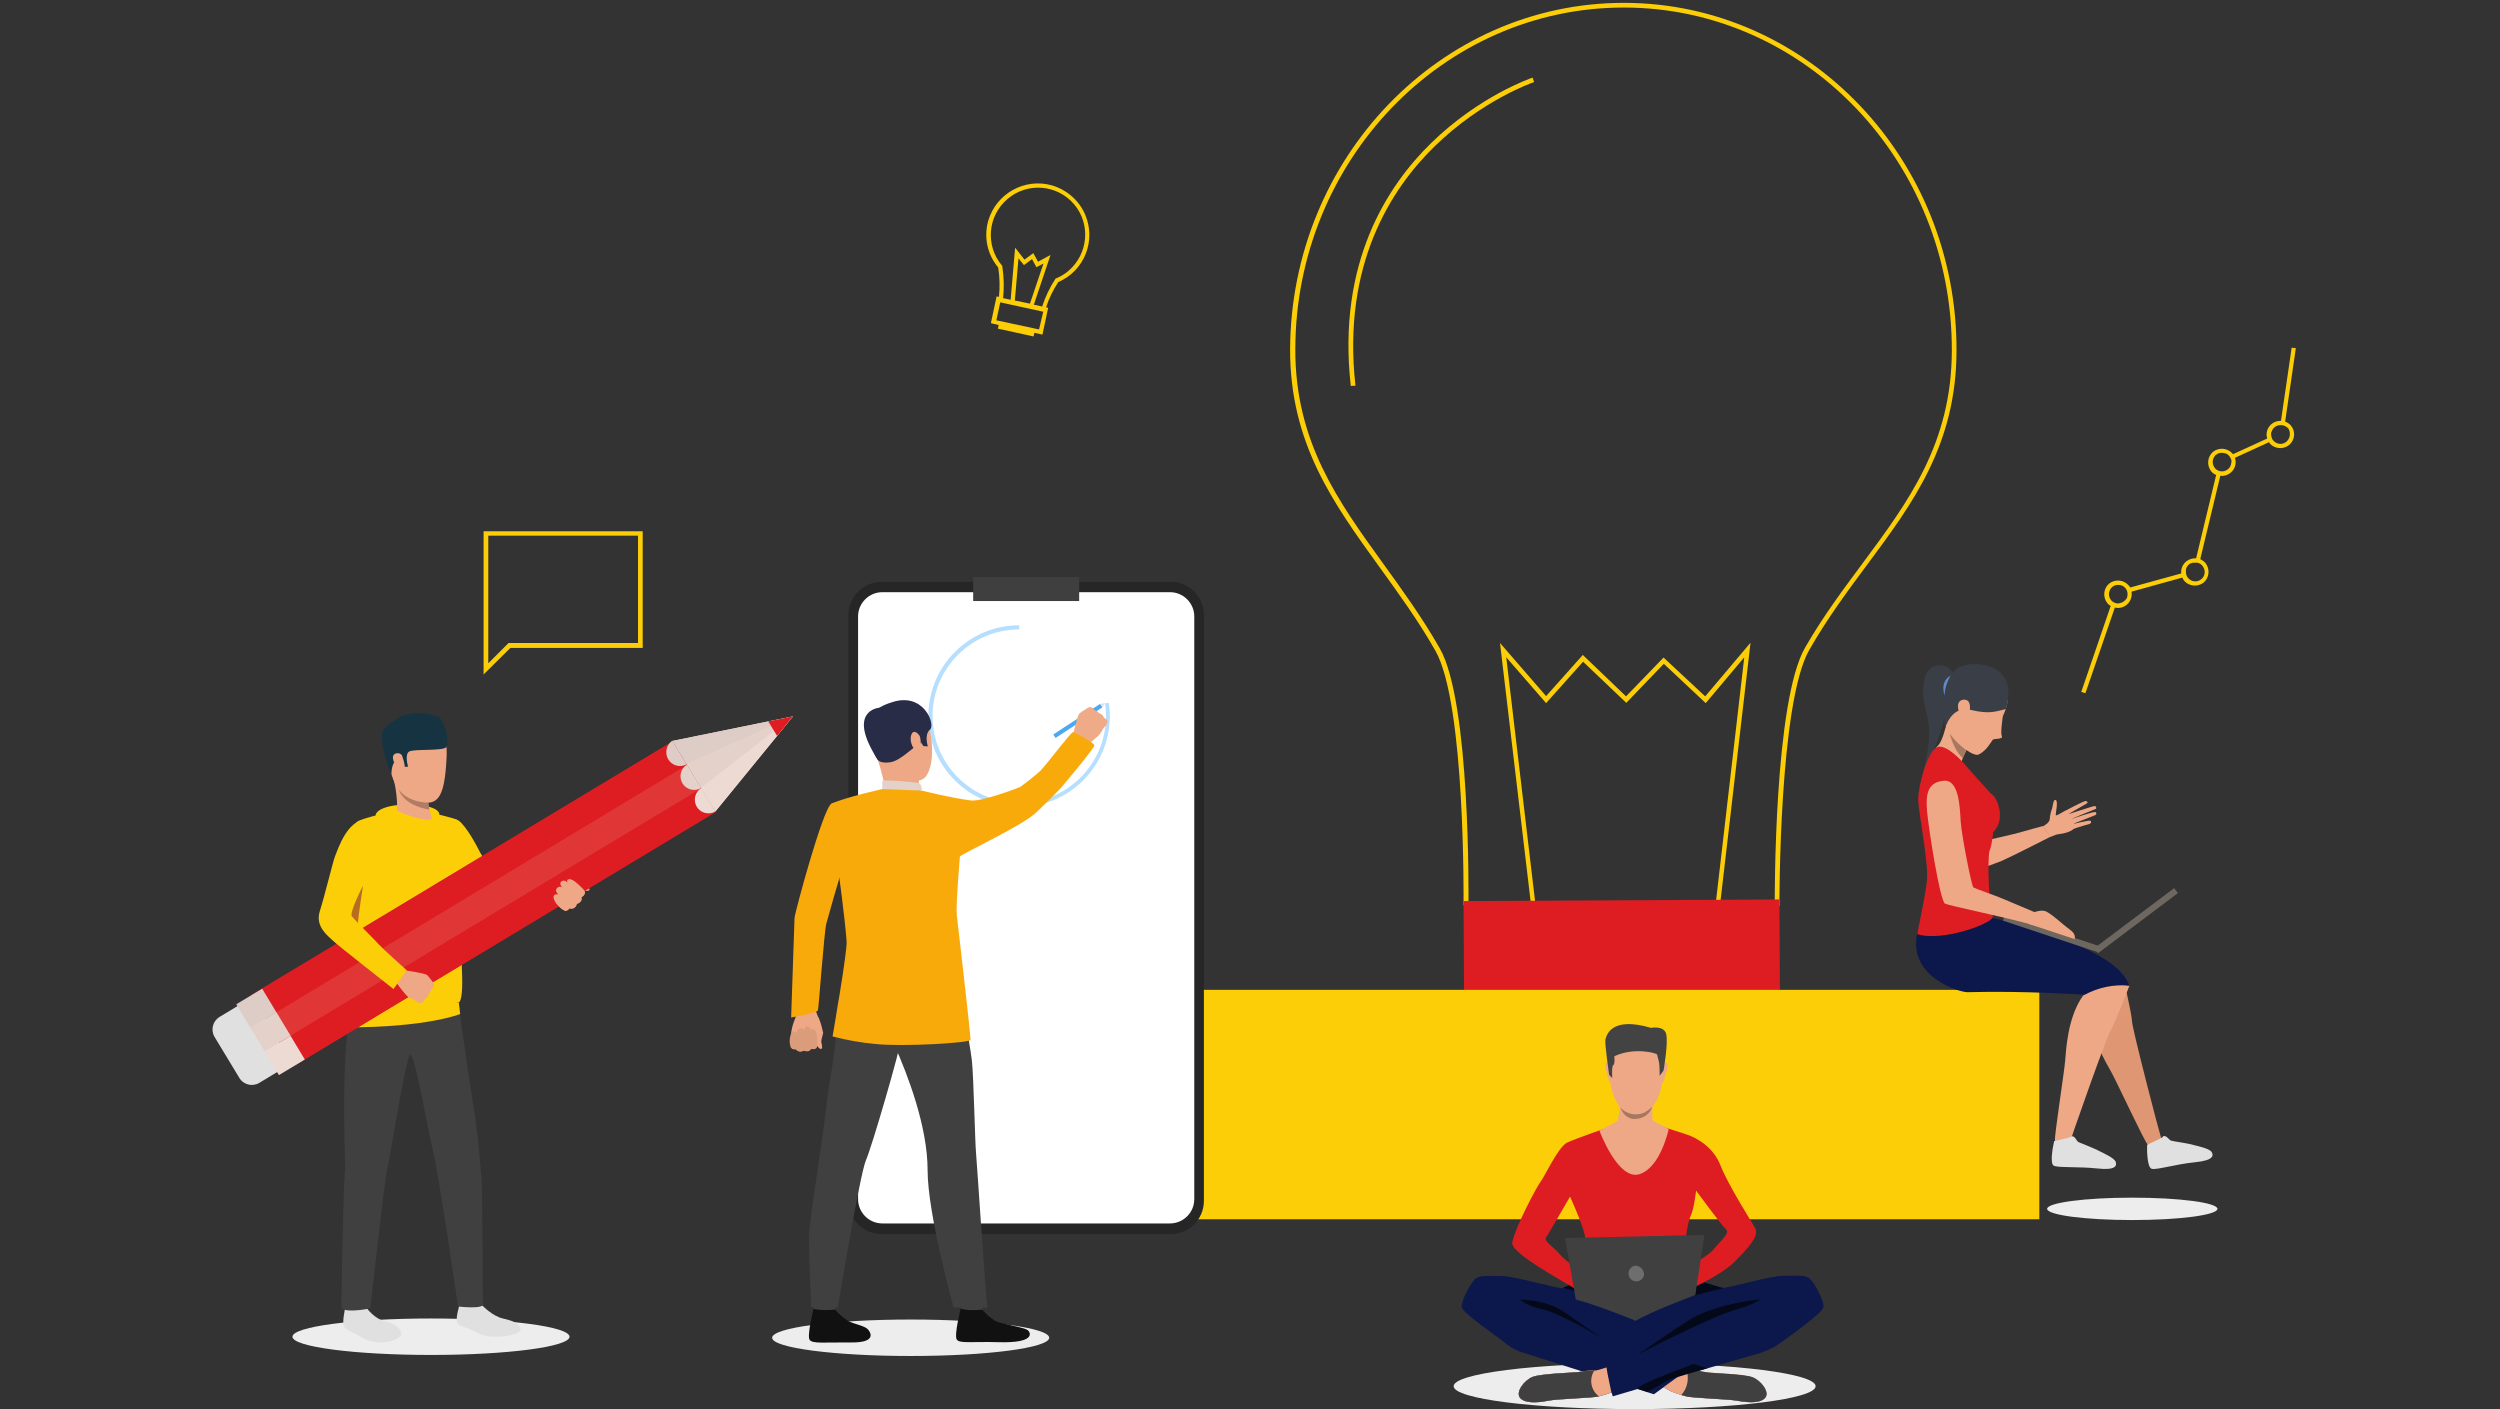 <?xml version="1.0" encoding="utf-8"?>
<!-- Generator: Adobe Illustrator 23.0.6, SVG Export Plug-In . SVG Version: 6.00 Build 0)  -->
<svg version="1.1" id="Layer_1" xmlns="http://www.w3.org/2000/svg" xmlns:xlink="http://www.w3.org/1999/xlink" x="0px" y="0px"
	 viewBox="0 0 960 541.1" style="enable-background:new 0 0 960 541.1;" xml:space="preserve">
<rect x="0" y="0" width="960" height="541.1" fill="#333333" stroke="none"/>
<style type="text/css">
	.st0{fill:#FBCE07;}
	.st1{fill:#EDEDED;}
	.st2{fill:#DD1D21;}
	.st3{fill:#323657;}
	.st4{fill:#3A3F47;}
	.st5{fill:#EEA886;}
	.st6{fill:#DE9673;}
	.st7{fill:#E0E0E0;}
	.st8{fill:#0C184C;}
	.st9{fill:#EEA987;}
	.st10{fill:#A77860;}
	.st11{fill:#6E6760;}
	.st12{fill:#5F8CC9;}
	.st13{fill:#040919;}
	.st14{fill:#404040;}
	.st15{fill:#E55353;}
	.st16{fill:#434343;}
	.st17{fill:#525252;}
	.st18{fill:#6E6E6E;}
	.st19{fill:#262626;}
	.st20{fill:#FFFFFF;}
	.st21{fill:#3F3F3F;}
	.st22{fill:#B5DEFF;}
	.st23{fill:#DB9C7C;}
	.st24{fill:#F9AA0B;}
	.st25{fill:#4DA8F2;}
	.st26{fill:#EFAA88;}
	.st27{fill:#111111;}
	.st28{fill:#292C47;}
	.st29{fill:#E2D2CA;}
	.st30{fill:#DFE1E8;}
	.st31{fill:#2F6B8C;}
	.st32{fill:#B86C1F;}
	.st33{fill:#E03636;}
	.st34{fill:#EDDAD3;}
	.st35{fill:#DECCC6;}
	.st36{fill:#E3D1CA;}
	.st37{fill:#163342;}
	.st38{fill:#B07C63;}
	.st39{fill:none;}

	.lampada {
		transform-origin: 398px 94px;
		animation: lampada 1s linear infinite alternate;
	}

	@keyframes lampada {
		0% {
			transform: rotatez(-10deg) scale(1.2);
		}

		100% {
			transform: rotatez(3deg) scale(0.9);
		}
	}


	.balao {
		transform-origin: 267.35px 198.2px;
		animation: balao 1s infinite alternate linear;
	}

	@keyframes balao {
		0% {
			transform: translatey(-3px);
		}

		100% {
			transform: translatey(3px);
		}
	}

	.grafico {
		transform-origin: 267.35px 198.2px;
		animation: grafico 1s infinite alternate linear;
	}

	@keyframes grafico {
		0% {
			transform: translatey(-6px);
		}

		100% {
			transform: translatey(6px);
		}
	}

</style>
<title>iniciativa-jovem_illustracao-01</title>
<g id="Cenario">
	<polygon class="st0" points="660.1,350.9 658.4,350.7 669.8,252.4 655,270 638.9,254.9 624.5,269.9 607.9,254.1 593.7,270 
		578.4,252.4 589.7,348 588,348.2 576,246.9 593.7,267.3 607.8,251.5 624.4,267.4 638.8,252.5 654.8,267.4 672.2,246.8 	"/>
	<path class="st0" d="M681.5,347.9c0-3.2-0.3-78.7,11.7-99.3c6.9-12,14.7-22.4,22.2-32.5c17.5-23.6,34-45.9,34.1-81.3
		C749.8,62.3,693.4,3.1,623.9,2.9h-0.4c-69.3,0-125.9,58.7-126.1,131.1c-0.1,35.6,16.4,58.4,33.8,82.5c7.3,10.1,14.9,20.6,21.7,32.5
		c11.8,20.7,11,95.4,11,98.6H562c0-0.8,0.8-77.4-10.8-97.7c-6.7-11.8-14.3-22.2-21.6-32.3c-17.6-24.4-34.3-47.4-34.2-83.6
		C495.8,60.6,553.2,1.1,623.5,1.1h0.4c70.5,0.2,127.7,60.2,127.4,133.7c-0.1,36-16.8,58.5-34.5,82.3c-7.5,10.1-15.2,20.5-22,32.4
		c-11.7,20.2-11.5,97.6-11.5,98.4L681.5,347.9z"/>
	<ellipse class="st1" cx="165.5" cy="513.3" rx="53.2" ry="7"/>
	<ellipse class="st1" cx="818.8" cy="464.2" rx="32.7" ry="4.3"/>
	<ellipse class="st1" cx="349.7" cy="513.7" rx="53.2" ry="7"/>
	<ellipse class="st1" cx="627.7" cy="532.3" rx="69.5" ry="8.8"/>
	<path class="st2" d="M664,426.1l-81.8,0.4c-10.9,0.1-19.8-11.3-19.9-25.3L562,346l121.3-0.6l0.3,55.2
		C683.7,414.6,674.9,426.1,664,426.1z"/>
	<path class="st0" d="M518.7,148.2c-5.3-47.1,13.9-76.8,31-93.4c18.5-18,38-24.7,38.8-25l0.6,1.7c-0.8,0.3-19.9,6.9-38.1,24.6
		c-16.8,16.3-35.7,45.6-30.5,92L518.7,148.2z"/>
	<rect x="445.4" y="380.1" class="st0" width="337.7" height="88.1"/>
	<path class="st3" d="M385.3,378.9L385.3,378.9z"/>
	<path class="st3" d="M401.2,383.5L401.2,383.5C401.3,383.5,401.3,383.5,401.2,383.5z"/>
	<path class="st4" d="M749.7,258.6c0,0-0.6-3.1-5.1-3.1c-6.2,0-6.7,8.8-5.7,14.3c1.4,7.3,4,10.2-1,29.1c0,0,11.1-23.3,9.3-30.2
		C746,263.6,749.7,258.6,749.7,258.6z"/>
	<path class="st5" d="M784.5,317.3c0,0,2.6-1.3,2.6-2.8c0.1-1.4,0.4-2.7,0.9-4c0.3-0.8,0.4-3.7,1.4-3.3s0,4.8,0,5.7s3.1-1.6,4-1.6
		s4.7,5.9,2.4,7.4s-5.7,1.6-6.2,1.8l-2.3,0.9L784.5,317.3z"/>
	<path class="st5" d="M792.8,311.5c0,0,7.5-4.1,8.2-3.9s0.9,0.6,0.2,1l-7.1,4.1c0,0,9.7-3.2,10.3-3.2c0.4,0,0.8,0.9,0.4,1.1
		s-9.8,4-9.8,4s9-3,9.6-2.8c0.4,0.2,0.5,0.6,0.3,0.9c-0.1,0.2-0.2,0.3-0.3,0.3c-0.7,0.3-8.9,3.5-8.9,3.5s6.7-1.7,7.1-1.3
		c0.2,0.3,0.6,1-1.1,1.4s-5.8,1.8-5.8,1.8L792.8,311.5z"/>
	<path class="st5" d="M761.8,322.9c0,0,12.3-2.7,14.7-3.5c2.7-0.8,8-2.2,8-2.2l2.9,4.1c0,0-15.9,8.1-18.8,9.3
		c-2.7,1.1-10.1,3.7-10.1,3.7L761.8,322.9z"/>
	<path class="st6" d="M815,373.9c0,0,3.6,15.3,3.7,18.3s10.5,42.9,11.2,44.9s-3.9,3.7-5.2,2.4s-11.6-23.5-13.9-27.7
		s-8.1-13.7-8.4-23.3S815,373.9,815,373.9z"/>
	<path class="st5" d="M817.7,378.5c0,0-5.6,14.7-7.2,17.2s-15.3,41.4-15.8,43.5s-5.3,0.7-5.6-1.1s3.5-25.8,3.9-30.6s1-15.9,6.1-24
		S817.7,378.5,817.7,378.5z"/>
	<path class="st7" d="M788.8,438.2c0,0,6.2-1.4,6.4-1.6s0.3-0.5,1.1-0.1s1.1,1.7,1.9,2.1s5.8,2.2,8.5,3.7c1,0.5,5.2,2.4,5.7,3.8
		s0.3,3.4-7,2.6s-15.3-0.2-16.8-1.1S788.3,440.3,788.8,438.2z"/>
	<path class="st7" d="M824.5,439.6c0,0,5.8-2.7,5.9-2.9s0.1-0.6,1-0.4s1.5,1.4,2.3,1.7s6.1,0.9,9.1,1.8c1.1,0.3,5.5,1.2,6.4,2.5
		s1,3.3-6.3,4s-15,3.1-16.7,2.5S824.4,441.7,824.5,439.6z"/>
	<path class="st8" d="M765.1,352.5c0,0,48.2,10.6,52.5,26c-5.9-0.6-11.9,0.7-17.1,3.5c0,0-22.5-1.6-45-1
		c-2.8,0.1-22.5-5.6-19.4-22.1C739.3,342.1,765.1,352.5,765.1,352.5z"/>
	<path class="st9" d="M757,285.5c-0.8,0.8-1.4,1.7-1.9,2.6c-0.5,1-1,2-1.4,3c-0.5,1.3-0.9,2.6-1.3,3.9c0,0-11.4-6-8.6-8.3
		s4-11.2,4-11.2S759.3,283.3,757,285.5z"/>
	<path class="st5" d="M770.3,264c0,0,2.3,3.6-1.2,11c0,0-1,6.4-0.4,7.7s-3,0.8-3.5,1.4s-2.3,4.1-5.3,5.6s-13.3-8.5-12.8-12.4
		s-3.4-22.2,10-19.3C770.5,261.1,770.3,264,770.3,264z"/>
	<path class="st4" d="M770.2,272.3c0,0,6-15.7-10.5-17.2s-13.3,18.4-12.8,24.7c0,0,2.2-9,9.8-7.2S766.5,273.1,770.2,272.3z"/>
	<path class="st5" d="M756.2,270c-0.5-1.9-4-1.9-4.3,0.7s1.6,5.8,2.8,4.8C756.3,274.2,756.9,272,756.2,270z"/>
	<path class="st10" d="M755.1,288.1c-0.5,1-1,2-1.4,3c-3.5-3-5-9.4-5-9.4C750.5,284.2,752.6,286.3,755.1,288.1L755.1,288.1z"/>
	<path class="st2" d="M754.1,293.1c0,0,10,11.5,11.3,12.4s5.1,9.1,0,14c0,0-0.5,5.2-1.4,7.2s-0.3,22.6,1.2,25s-19.2,10.2-29,7
		c0,0,2.8-13.2,3.7-20s-3.2-26.4-3.3-31.6s3.6-18.7,7.2-20.2S754.1,293.1,754.1,293.1z"/>
	
		<rect x="786.7" y="339.6" transform="matrix(0.316 -0.949 0.949 0.316 198.264 992.783)" class="st11" width="2.4" height="38.4"/>
	
		<rect x="801.2" y="352.3" transform="matrix(0.799 -0.601 0.601 0.799 -47.697 564.147)" class="st11" width="38.4" height="2.4"/>
	<path class="st5" d="M796.6,360.6c0.3-0.8,0.4-2.1-2-3.8s-7.5-6.6-9.5-7s-3.4,0.5-4.2,0.4s-1.8,4.6-1.8,4.6L796.6,360.6z"/>
	<path class="st5" d="M780.9,350.1c0,0-10.3-4.3-12.1-5.1s-10.3-3.8-11-4.2s-4.6-20.3-4.9-25.4s-0.6-16.1-6.4-15.6
		s-7.2,4.3-6.5,11.8s5,34.5,6.9,35.4s23.4,5.2,33.7,8.2S780.9,350.1,780.9,350.1z"/>
	<path class="st12" d="M749,259.4c0,0-2.5,4.4-2.2,7.8C746.8,267.1,744.6,262.1,749,259.4z"/>
	<path class="st8" d="M700.2,501.9c-0.3,2.4-14.5,12.3-17.3,14.3c-2.2,1.6-4.2,2.3-7.6,3.6l0,0c-7.7,2-56,16.4-56,16.4
		c-0.1-0.5-0.3-1-0.5-1.5c-1.8,0.7-3.7,1.2-4.8,1.5c-1.8,0.6-16.1,1-19,1.6s-8.8,1.5-11.1-0.8s1.5-7.1,4.7-8.3s15.2-1.6,17.3-1.8
		s4.9-1,6.3-0.6c0.4,0.1,2.3-0.4,4.7-1.2c-0.1-0.9-0.1-1.4-0.1-1.4l12.7-3.7l-2.3-22.5c0,0,5.5-20.8,27.6-4.9c0,0,4.9,1.4,6.6,1.9
		c0.2,0,0.4,0,0.6,0c3.4-0.3,17.8-4.6,23-4.6c5.6,0,7.4-0.3,9.4,0.7S700.5,499.5,700.2,501.9z"/>
	<path class="st8" d="M677.6,537c-2.4,2.3-8.2,1.3-11.1,0.8s-17.2-1-19-1.6s-5.2-1.3-7.5-2.9c-0.4-0.2-0.8-0.4-1.3-0.5l0,0l-3.6,2.6
		l-49.6-15.8c-2.5-0.6-4.9-1.8-6.9-3.4c-2.6-2.3-17-11.9-17.3-14.3s3.8-10.2,5.8-11.2s3.8-0.7,9.4-0.7s21.9,5.1,23.6,4.6
		c1.3-0.5,2.6-1.1,3.8-1.8c1.8-1,3.5-2,3.5-2c24.1-10.8,26.8,6.9,26.8,6.9l-1.4,21.8c0,0,2,1,4.6,2.2l12,3.4l-1.6,1.1
		c0.4,0.2,0.9,0.3,1.3,0.3c1.3-0.5,4.2,0.3,6.3,0.6s14,0.6,17.3,1.8S680,534.8,677.6,537z"/>
	<path class="st13" d="M604,492.7c1.7,0.1,12.9,6.6,15.6,8.2c-4.1-2.1-19.4-6.4-19.4-6.4C601.5,494,602.8,493.4,604,492.7z"/>
	<path class="st13" d="M661.9,494.6c0,0-19.4,4.7-22.9,6.7c0.2-0.1,10.2-7.8,15.5-8.8c0,0,5.2,1.6,6.9,2.1
		C661.5,494.6,661.7,494.6,661.9,494.6L661.9,494.6z"/>
	<path class="st5" d="M677.6,537c-2.4,2.3-8.2,1.3-11.1,0.8s-17.2-1-19-1.6l-1.9-0.5l0,0c-2-0.5-3.9-1.3-5.7-2.4
		c-0.4-0.2-0.8-0.4-1.3-0.5l9-6.5l0.3-0.2c0.4,0.2,0.9,0.3,1.3,0.3c1.3-0.5,4.2,0.3,6.3,0.6s14,0.6,17.3,1.8S680,534.8,677.6,537z"
		/>
	<path class="st14" d="M677.6,537c-2.4,2.3-8.2,1.3-11.1,0.8s-17.2-1-19-1.6l-1.9-0.5l0,0c2.3-2.5,3.1-6.1,2.1-9.4l0.3-0.2
		c0.4,0.2,0.9,0.3,1.3,0.3c1.3-0.5,4.2,0.3,6.3,0.6s14,0.6,17.3,1.8S680,534.8,677.6,537z"/>
	<path class="st15" d="M609,497.7c0,0.1,0,0.1,0,0.1C608.7,498,608.8,497.9,609,497.7z"/>
	<path class="st2" d="M673.9,471.4c-0.2-0.4-10.4-16.5-13.2-23.8s-9.4-10.7-12.6-11.8c-1.1-0.4-3.1-1-5.2-1.7l-8-2.6h-13.1
		c0,0-4.5,1.5-9.4,3.2l0,0c-4.4,1.6-9.1,3.3-10.7,4.1c-3.3,1.6-8.8,13.4-10,14.8s-9.8,17.4-11,23.5c-1,4.8,27.4,18.8,28.2,20.6
		c0.9-1,5-5,5-5s-1.3-0.8-3.2-2.1c7.6,0.4,26.2-0.3,28.8-0.2c0.6,0,1.1,0,1.7,0l0,0c0.8,0.6,6.1,5.3,6.1,5.3s13.1-5.4,19.1-11.5
		C675.2,475.5,674.8,473.3,673.9,471.4z M599.4,482.1c-2.8-3.4-6.7-5.4-5.7-6.9s9.2-15.7,9.2-15.7s4.3,9.4,5.5,14.2s1.1,7.1,0.6,8.6
		c-0.7,2-1.1,4.2-1.2,6.3C604.3,486.3,600.7,483.6,599.4,482.1L599.4,482.1z M657.4,480.4c-1.1,1.3-5.5,4-9.4,6.3
		c-0.3-2.7-0.7-7-0.8-8.5c-0.1-2.3,0.9-9,2.1-11.5s2-9.5,2-9.5s9.9,13.5,11.5,14.9S661,476.2,657.4,480.4L657.4,480.4z"/>
	<path class="st5" d="M629.9,395.5c0,0,10.3,1.6,8.7,17.7s-10.6,14.7-11.2,14.7s-9.1,0.3-9.8-19.3
		C617.7,408.6,617.4,394.1,629.9,395.5z"/>
	<path class="st5" d="M638.8,408.6c0,0,1.1-1.2,1.5,0s-1.5,6.6-1.6,6.9c0,0-0.2,0.5-0.5,0.2S638.8,408.6,638.8,408.6z"/>
	<path class="st5" d="M618,408.4c0,0-1.1-1.2-1.5,0s1.4,6.7,1.5,6.9c0,0,0.2,0.5,0.5,0.2S618,408.4,618,408.4z"/>
	<path class="st16" d="M638.8,411.1l-1.5,2c0-1.7,0-3.3-0.2-5c-0.2-0.7-0.6-2.7-0.8-3.2s-8.8-2.9-16.4,0.7c0,0,0.3,3.1-0.4,3.4
		s-0.4,5-0.4,5l-1.2-1.3c0,0-1.8-12.3-1.4-13.6s1.9-9,17.5-4.4c0,0,4.9-1,5.8,2.3S638.8,411.1,638.8,411.1z"/>
	<path class="st13" d="M614.9,513.7c0,0-15.7-9.4-22.5-10.9c-6.5-1.4-8.8-3.8-8.8-3.8s10.3,0,17.2,4.9
		C605.3,507.1,614.9,513.7,614.9,513.7z"/>
	<path class="st13" d="M628.8,520.2c0,0,27.3-14.3,38.4-17.5c6.4-1.8,8.8-3.8,8.8-3.8s-16.9,1.6-27.1,7.8
		C644,509.7,628.8,520.2,628.8,520.2z"/>
	<path class="st5" d="M618.8,534.7c-1.8,0.7-3.7,1.2-4.8,1.5c-1.8,0.6-16.1,1-19,1.6s-8.8,1.5-11.1-0.8s1.5-7.1,4.7-8.3
		s15.2-1.6,17.3-1.8s4.9-1,6.3-0.6c0.4,0.1,2.3-0.4,4.7-1.2C617,526.5,618.8,534.7,618.8,534.7z"/>
	<path class="st13" d="M628.8,533.3l26.8-7.9l-5.3-1.6C650.3,523.8,628.9,531.5,628.8,533.3z"/>
	<polygon class="st13" points="628.8,533.3 641.4,529.5 632.7,534.5 	"/>
	<path class="st17" d="M620.2,501.2l-0.6-0.3C619.8,501,620,501.1,620.2,501.2z"/>
	<path class="st14" d="M614,536.2c-1.8,0.6-16.1,1-19,1.6s-8.8,1.5-11.1-0.8s1.5-7.1,4.7-8.3s15.2-1.6,17.3-1.8s4.9-1,6.3-0.6
		C610.1,529.6,610.9,533.9,614,536.2z"/>
	<path class="st14" d="M605.1,499l-4.1-23.6l53.5-1.2l-3.5,23.1c0,0-17.1,6.3-22.9,9.9C628.2,507.2,613.5,501.2,605.1,499z"/>
	<path class="st18" d="M631.3,489.6c-0.3,1.6-1.8,2.7-3.5,2.4c-1.6-0.3-2.7-1.8-2.4-3.5c0.2-1.4,1.5-2.5,2.9-2.5
		C630.1,486.3,631.4,487.8,631.3,489.6z"/>
	<path class="st5" d="M634.8,430.4L634.8,430.4c-0.6-1.4-0.1-7.2-0.1-7.2s-13.1-3.3-12.7-0.8s-0.8,8-0.8,8l-7,3.8
		c0,0,7.1,19.2,15.3,16.7s11.3-17.4,11.3-17.4L634.8,430.4z"/>
	<path class="st10" d="M622.2,425.2c1.4,1.7,3.6,2.7,5.8,2.7c2.4,0,4-0.6,6.4-2.9c0,0-0.9,4.3-6.4,4.7
		C628,429.7,624,430.2,622.2,425.2z"/>
	<path class="st19" d="M338.6,223.4h110.9c7.1,0,12.8,5.7,12.8,12.8v224.9c0,7.1-5.7,12.8-12.8,12.8H338.6
		c-7.1,0-12.8-5.7-12.8-12.8V236.2C325.8,229.2,331.5,223.4,338.6,223.4z"/>
	<path class="st20" d="M338.8,227.4h110.5c5.1,0,9.3,4.2,9.3,9.3v223.8c0,5.1-4.2,9.3-9.3,9.3H338.8c-5.1,0-9.3-4.2-9.3-9.3V236.7
		C329.5,231.6,333.7,227.4,338.8,227.4z"/>
	<rect x="373.7" y="221.6" class="st21" width="40.7" height="9.2"/>
	<path class="st3" d="M359.6,327.9L359.6,327.9C359.7,327.9,359.7,327.9,359.6,327.9z"/>
	<path class="st22" d="M356.5,275c0-19.3,15.6-34.9,34.9-34.9v1.6c-18.4,0-33.3,14.9-33.3,33.3c0,18.4,14.9,33.3,33.3,33.3
		c18.4,0,33.3-14.9,33.3-33.3c0,0,0,0,0,0c0-1.6-0.1-3.3-0.4-4.9l1.5-0.2c2.8,19.1-10.4,36.8-29.4,39.6
		c-19.1,2.8-36.8-10.4-39.6-29.4C356.6,278.4,356.5,276.7,356.5,275z"/>
	<path class="st3" d="M378.9,333.4L378.9,333.4z"/>
	<path class="st5" d="M312.2,385c0.5,0.9,0.9,1.8,1,2.8c0.3,1.1,0.7,2.3,1.3,3.3c0.7,1.8,1.2,3.6,1.6,5.5c0,0.4-0.9,2.9-0.7,3.7
		s0.6,2.4-0.1,2.5s-1.5-1.2-1.5-1.2c0,0.4-0.2,0.8-0.5,1c-0.5,0.3-1.2,0.4-1.8,0.1c0,0-0.4,0.8-1,0.9c-0.6,0.2-1.2,0.1-1.8-0.2
		c-0.4,0.3-0.9,0.4-1.4,0.4c-0.6,0-1.2-0.4-1.5-0.9c0,0-1.4,0.3-1.7-0.4c-0.3-0.6-0.4-1.2-0.5-1.9c-0.1-3.2,0.4-6.4,1.7-9.4
		c1-2.4,0.8-5.1-0.4-7.3L312.2,385z"/>
	<path class="st23" d="M313.9,401c0,0,0.1-4.6-1.1-5.6s-1.4,0.7-1.4,0.7s0.2-1.6-1.2-1.9s-1.4,1.7-1.4,1.7c-0.1-0.7-0.8-1.2-1.5-1
		c0,0-0.1,0-0.1,0c-1.4,0.3-1.1,1.9-1.1,1.9s-1.3-1.6-2.2-0.1c-0.8,1.8-0.9,3.8-0.2,5.6c0.4,0.5,1.2,0.7,1.8,0.5
		c0.5,0.9,1.7,1.2,2.6,0.7c0.1-0.1,0.2-0.2,0.4-0.3c0,0,2.1,1.1,2.8-0.6c0.8,0.4,1.9,0.1,2.3-0.8C313.9,401.6,313.9,401.3,313.9,401
		z"/>
	<path class="st24" d="M327.8,318.8c0,0-7.9,26.2-10.5,35.9c-0.8,3-2.9,32-3.2,33.2s-10.3,2.8-10.3,2.8s1.2-36.2,1.3-38.2
		s11-42.4,14.2-43.9c2.4-1.1,3.6-0.2,6.6,2C330,313.6,327.8,318.8,327.8,318.8z"/>
	
		<rect x="403.2" y="276" transform="matrix(0.837 -0.547 0.547 0.837 -83.994 271.576)" class="st25" width="21.5" height="1.6"/>
	<path class="st26" d="M425.3,277c-0.1,0.5-0.2,1-0.5,1.4c0,0-0.6,0.7-1,1.2c-0.1,0.1-0.2,0.3-0.3,0.4c-0.4,0.8-0.9,1.6-1.5,2.3
		c-0.9,0.9-4.2,3.6-4.2,3.6l-2.8-2.4l-3-1.3c0,0,1.7-7.2,2.4-8.1c0.1-0.1,0.1-0.2,0.2-0.2c0.6-0.5,1.2-0.9,1.9-1.3
		c0.1-0.1,1.7-1.2,2.2-1.1c0.6,0.1,1.1,0.5,1.4,1.1c0.8,0.2,1.5,0.7,2,1.3c0.8,0.2,1.5,0.8,1.8,1.6
		C423.8,275.7,425.2,276.2,425.3,277z"/>
	<path class="st14" d="M321.4,497.8c0,0-0.7,5-0.8,5.7s-8-0.4-8-0.4l-0.6-5.9C312,497.1,320.4,497.1,321.4,497.8z"/>
	<path class="st27" d="M320.7,502.9c1.4,1.7,3.1,3.1,4.9,4.3c2.4,1.3,6.2,1.8,7.6,3.2c1,1,3.8,5.2-6.3,5.1s-14.9,0.6-16-1
		s1.5-11.9,1.5-11.9S314.9,503.4,320.7,502.9z"/>
	<path class="st14" d="M377.9,497.8c0,0-0.7,5-0.8,5.7s-8-0.4-8-0.4l-0.6-5.9C368.5,497.1,376.9,497.1,377.9,497.8z"/>
	<path class="st27" d="M377.2,502.9c1.4,1.7,3.1,3.1,4.9,4.3c2.4,1.3,11.3,2.4,12.7,3.7c1,1,2.7,4.9-11.4,4.5c-10-0.3-14.9,0.6-16-1
		s1.5-11.9,1.5-11.9S371.3,503.5,377.2,502.9z"/>
	<path class="st14" d="M327.9,369.9c0,0-7.4,11.8-6.9,22.4s-2.7,22.3-3.8,33.4c-1.3,12.4-6.3,41.7-6.5,48.4s0.8,27.8,0.8,27.8
		l10.2,0.2c0,0,8.5-51.3,10.8-56.5s13.2-42.6,13.5-46.7S327.9,369.9,327.9,369.9z"/>
	<path class="st14" d="M366.9,371.5c0,0,5.6,29.2,6.3,35.7s1.2,31.5,1.6,35.6s3.5,53.1,4.4,59.3h-13c0,0-10-35.8-10-52.7
		s-7.7-36.8-12.7-48s-16.4-11.4-19.4-32.1C324.2,369.3,362.8,364.9,366.9,371.5z"/>
	<path class="st5" d="M340.3,270.9c0,0,10-3.7,14.5,3.9s4.1,22.7-0.9,24.6s-12.5,0.9-15.1-3.9s-4.9-11.6-4.8-16.2
		S337.7,272.2,340.3,270.9z"/>
	<path class="st5" d="M352.9,299.7c0,0-0.4,2.7,0.3,4s-12.9,1.4-12.9,1.4c-0.7-4.5-1.8-8.9-3.2-13.3
		C335,285.7,352.9,299.7,352.9,299.7z"/>
	<path class="st28" d="M337.1,291.8c0,0,0.9,1.5,4.8,0.9s8.5-5.7,10.1-6.2s1.6-1.5,1.6-1.5l1,1.5l1.7,0.1c0,0-1.5-4.5,0.8-6.4
		s-2.4-14.7-14.7-10.5c0,0-9.4,2.6-9.1,8S335,289.1,337.1,291.8z"/>
	<path class="st29" d="M354,303.5c0,0,0-2.5-1.2-2.8s-12.6-1.4-14-0.8v3C338.8,302.9,341.4,304.6,354,303.5z"/>
	<path class="st5" d="M353.3,283c-0.2-0.9-2.5-3.5-3.4-0.7s1.3,6.4,2.5,6.1S353.8,285.3,353.3,283z"/>
	<path class="st24" d="M373,307.4c-7.9-1-19-3.8-19-3.8l-15.2-0.6c0,0-14,3.1-19.5,5.6c-0.5,0.2-0.5,12.5-2,15.7l4.6,9.6
		c0,0,2.6,19.1,3.2,27.6c0.3,3.9-5.4,36.5-5.4,36.5c5.4,1.4,10.9,2.4,16.5,2.9c10.4,1.1,36.4-0.4,36.5-1.6s-5-45.8-5.3-48
		c-0.4-3.5,1.2-22.4,1.2-22.4c2.4-1.9,23.5-11.6,29.2-16.8c1.5-1.4,8-7.7,9.9-9.9c6.5-7.7,11.9-14.4,12.5-15.8
		c0.8-0.8-7.4-5.1-8.1-5.3s-9.2,11.2-12.6,14.9c-2.5,2.2-5.1,4.3-7.8,6.2C391.8,302.2,377.9,307.7,373,307.4z"/>
	<path class="st28" d="M337.5,271.8c0,0-12.7,1-0.4,20L337.5,271.8z"/>
	<polygon class="st30" points="423.4,271.6 424.4,270 422.5,270.3 	"/>
	<path class="st7" d="M185.2,501.3c0,0,3.9,4.1,7.9,5s6.8,2,6.8,4.3s-11.5,3.9-16,1.5c-6.8-3.5-7.5-2.5-8.3-4.3s0.9-6.5,0.9-7.1
		S185.2,501.3,185.2,501.3z"/>
	<path class="st31" d="M184.8,499.3c0.2,0.7,0.3,1.3,0.4,2c-0.1,0-9,1-8.7-0.5c0.2-1.3,0.5-2.6,0.5-2.6L184.8,499.3z"/>
	<path class="st7" d="M140.9,502.4c0,0,2.9,4,6.7,4.9s6.3,2.6,6.5,4.9s-9,5.3-15.4,1.3c-4.2-2.6-5.8-2.5-6.6-4.2s0.4-6.4,0.4-7
		S140.9,502.4,140.9,502.4z"/>
	<path class="st31" d="M140.8,500.4c0.1,0.7,0.1,1.3,0.1,2c-0.1,0-8.6,1.5-8.5,0c0.1-0.9,0.3-1.8,0.5-2.7L140.8,500.4z"/>
	<path class="st14" d="M175.8,383.5c0,0,4.1,29.9,5.8,40c2,11.8,2.6,21.6,3.2,27.7c0.7,7.7,0.3,47.1,0.8,49.4s-9.7,1.1-9.7,1.1
		s-7.5-51.4-9.6-59.6c-1.9-7.6-7.2-39.1-8.9-37S150,443,148.7,449s-6.5,53.4-6.5,53.4s-8.7,1.9-11.1,0c0,0,0.5-42.3,1.4-53.6
		c0.3-4.3-2.7-51.5,4.6-70.5C140.9,368.3,175.8,383.5,175.8,383.5z"/>
	<path class="st0" d="M176.2,384.9l0.5,4.5c0,0-12.6,5.1-43.1,5.1v-5.1L176.2,384.9z"/>
	<path class="st5" d="M211.4,328.4c0,0,1.8,4,2.9,4.3s2.4,1.6,3.3,2s3.9,0.6,4.6,1.4c0.3,0.3,1.6,3,2.3,3.6s2.3,1.5,1.8,2.1
		s-2.1,0.1-2.1,0.1c0.3,0.3,0.5,0.8,0.4,1.2c-0.5,1.3-1.4,1.4-1.4,1.4s0.3,1-0.1,1.5c-0.4,0.6-1,1-1.6,1.1c-0.1,0.5-0.3,1-0.8,1.4
		c-0.6,0.5-1.3,0.6-2,0.3c0,0-0.9,1.2-1.7,1c-0.7-0.3-1.3-0.7-1.8-1.2c-2.6-2.6-4.7-5.8-6-9.3c-1-2.8-2.3-5.4-4-7.8L211.4,328.4z"/>
	<path class="st0" d="M210.5,348.8c0,0-14.2,6.5-19.3,5.2c-2.3-0.6-5.4-3.8-8.3-7.6c-1-1.3-1.9-2.6-2.8-3.9l0,0
		c-3.6-5.2-6.4-10.1-6.4-10.1s-10.6-12.4-2.1-17.9c2.2-0.6,4.5,0.1,5.9,1.9c2.8,3,6.1,9.4,6.9,11s11.1,16.6,11.7,17s5.1-0.9,8.7-1.2
		c5.9-0.5,4.8-0.8,4.8-0.8L210.5,348.8z"/>
	<path class="st0" d="M163.7,311.7c0,0,10.9,2.3,12.2,3.4s3.9,13.2,4,16.5s-1.3,17.2-2.7,22.4s1.9,27.2-0.8,30.8
		c0,0-22.5,7.2-44.1,4.4c0,0,4.6-20.8,3.8-27.9c-1.1-9.1-3.8-30-3.8-30s2.9-14.1,4.8-15.7s15.3-4.3,15.3-4.3L163.7,311.7z"/>
	<path class="st32" d="M139.4,340.1c0,0-2.1,13.4-1.9,14.3S128.2,351.7,139.4,340.1z"/>
	<path class="st7" d="M91.9,413.9l-9.5-15.7c-1.6-2.7-0.7-6.1,1.9-7.7c0,0,0,0,0,0l23.7-14.3c2.7-1.6,6.1-0.8,7.7,1.9c0,0,0,0,0,0
		l9.5,15.7c1.6,2.7,0.7,6.1-1.9,7.7c0,0,0,0,0,0l-23.7,14.3C97,417.4,93.5,416.6,91.9,413.9C91.9,413.9,91.9,413.9,91.9,413.9z"/>
	
		<rect x="90.9" y="331" transform="matrix(0.857 -0.516 0.516 0.857 -152.4 145.489)" class="st2" width="189.1" height="31.7"/>
	
		<rect x="85.5" y="332.5" transform="matrix(0.857 -0.516 0.516 0.857 -148.505 141.368)" class="st2" width="189.1" height="10.6"/>
	
		<rect x="90.9" y="341.6" transform="matrix(0.857 -0.516 0.516 0.857 -152.406 145.497)" class="st33" width="189.1" height="10.6"/>
	
		<rect x="96.4" y="350.6" transform="matrix(0.857 -0.516 0.516 0.857 -156.289 149.597)" class="st2" width="189.1" height="10.6"/>
	<polygon class="st34" points="274.7,311.6 258.3,284.5 295,277 304.5,275.1 298.4,282.6 	"/>
	<path class="st35" d="M263.7,293.5c-2.6,1.4-5.8,0.5-7.2-2.1c-1.3-2.4-0.6-5.5,1.7-7L263.7,293.5z"/>
	<path class="st36" d="M269.2,302.6c-2.5,1.5-5.8,0.6-7.2-1.9c-1.4-2.5-0.6-5.6,1.8-7.1L269.2,302.6z"/>
	<path class="st34" d="M274.7,311.6c-2.5,1.5-5.8,0.6-7.2-1.9c-1.4-2.5-0.6-5.6,1.8-7.1L274.7,311.6z"/>
	
		<rect x="92.6" y="381.7" transform="matrix(0.857 -0.516 0.516 0.857 -185.58 106.309)" class="st35" width="11.6" height="10.6"/>
	
		<rect x="98.1" y="390.7" transform="matrix(0.857 -0.516 0.516 0.857 -189.484 110.435)" class="st36" width="11.6" height="10.6"/>
	
		<rect x="103.5" y="399.8" transform="matrix(0.857 -0.516 0.516 0.857 -193.359 114.529)" class="st34" width="11.6" height="10.6"/>
	<polygon class="st35" points="263.8,293.5 304.5,275.1 258.3,284.5 	"/>
	<polygon class="st36" points="269.2,302.6 304.5,275.1 263.8,293.5 	"/>
	<polygon class="st34" points="269.2,302.6 304.5,275.1 274.7,311.6 	"/>
	<polygon class="st2" points="298.4,282.6 295,277 304.5,275.1 	"/>
	<path class="st5" d="M161.8,385.2c-0.5,0-1-0.1-1.4-0.3c0,0-0.7-0.5-1.3-0.9c-0.2-0.1-0.3-0.2-0.4-0.2c-0.8-0.3-1.6-0.7-2.4-1.3
		c-1.4-1.6-2.8-3.3-4-5.1l1.9-2.3l1.4-2.5c0,0,7.2,1.1,8.2,1.7c0.1,0.1,0.2,0.1,0.3,0.2c0.5,0.5,1,1.1,1.4,1.7
		c0.1,0.1,1.3,1.5,1.2,2.1c-0.1,0.6-0.4,1.2-1,1.4c-0.2,0.8-0.6,1.5-1.1,2.1c-0.2,0.8-0.7,1.5-1.5,1.9
		C163,383.7,162.6,385,161.8,385.2z"/>
	<path class="st0" d="M143.2,315.3c1.4,0.5,2.9,4,1.8,10.8c-0.6,4.3-2.2,8.4-4.6,12.1c-1,1.7-6.3,12.2-5.3,13.6s10,10.3,10.5,11
		s10.6,9.8,10.6,9.8l-5.1,7.2c0,0-21.7-17-23.4-18.7s-6.8-5.3-4.9-11.2s5.3-20.1,5.9-21.2S133.8,311.7,143.2,315.3z"/>
	<path class="st5" d="M223.9,341.4c0,0-3.5-3.9-5.2-3.8s-0.6,1.5-0.6,1.5s-1.1-1.5-2.4-0.7s0.2,2.4,0.2,2.4c-0.6-0.5-1.5-0.4-2,0.2
		c0,0,0,0.1-0.1,0.1c-0.9,1.2,0.6,2.3,0.6,2.3s-2.3-0.3-1.8,1.5c0.8,3.2,4.3,4.7,4.3,4.7s1,0.4,1.8-0.9c1,0.4,2.2-0.1,2.6-1.1
		c0.1-0.2,0.1-0.4,0.1-0.6c0,0,2.6-0.6,1.8-2.6c1-0.3,1.5-1.3,1.3-2.2C224.5,342,224.2,341.6,223.9,341.4z"/>
	<path class="st0" d="M168.7,312.8c0,0,0.6-3-8.7-3.7s-15.6,1.4-15.8,4.1s23.6,9.4,23.6,9.4L168.7,312.8z"/>
	<path class="st5" d="M159.2,278c0,0,13.1-4.9,12.3,12.6s-3.9,19.2-12.5,16.8s-9.4-13.4-10.5-18.7S154.9,278.8,159.2,278z"/>
	<path class="st5" d="M165.9,314.5c0,0-3.1,1.4-13.4-3.1c0.1-4.6-0.5-9.2-1.7-13.6c-2-6.5,13.7,8.7,13.7,8.7
		c-0.2,0.1-0.2,0.8-0.1,1.7c0.1,0.9,0.3,1.8,0.5,2.7C165.5,313.1,165.4,312.7,165.9,314.5z"/>
	<path class="st37" d="M150.3,297.3c0,0,0-4.6,1.9-5.1s2.9,2.3,2.9,2.3l1.6-0.1c0,0-1.4-4.7,0.4-5.8s12.9-0.1,14.3-1.7
		s-0.6-11-3.6-11.9s-11.2-2.8-16.5,1.9c0,0-4.5,1.9-4.7,5.6S148.8,294.7,150.3,297.3z"/>
	<path class="st38" d="M164.9,310.9c-10.2-1.7-11.7-7.5-11.7-7.6c3.9,5.1,11.2,4.9,11.2,4.9C164.5,309.1,164.7,310,164.9,310.9z"/>
	<path class="st5" d="M154.4,290.2c-0.6-1.5-3.9-1.4-3.5,1.1s3,6.2,4.1,5.5S155.2,292.3,154.4,290.2z"/>
</g>
<path id="Balao" class="st0 balao" d="M185.7,259v-55h61.1v44.8H196L185.7,259z M187.5,205.7v49l7.8-7.8H245v-41.2L187.5,205.7z"/>
<rect class="st39" width="960" height="540"/>
<path id="Lampada" class="st0 lampada" d="M416.7,82.4c-2.3-5.4-7-9.5-12.7-11.2c-10.5-3-21.4,3.1-24.5,13.5c-1.8,6.3-0.4,13,3.8,18
	c0.6,3.7,0.7,7.6,0.3,11.3l-0.9-0.2l-2.2,10.3l3,0.7l-0.3,1.4l13.7,3l0.3-1.4l3.1,0.7l2.2-10.3l-0.8-0.2c1.1-3.4,2.7-6.7,4.7-9.7
	C416.4,104,421,92.4,416.7,82.4z M399,126.5l-16.4-3.5l1.5-6.9l16.5,3.6L399,126.5z M389.7,115.4l1.4-16.2l2.1,2.6l3.1-2.3l1.7,3.1
	l2.7-1.4l-5.2,15.4L389.7,115.4z M410.3,104c-1.4,1.2-3,2.2-4.8,2.9l-0.2,0.1l-0.1,0.2c-2.1,3.2-3.8,6.8-5,10.5L397,117l6.4-19.1
	l-4.8,2.6l-1.8-3.3l-3.4,2.5l-3.6-4.6l-1.7,20l-2.9-0.6c0.4-4,0.3-8.1-0.3-12.1v-0.2l-0.1-0.2c-6.5-7.6-5.6-19.1,2.1-25.6
	c7.6-6.5,19.1-5.6,25.6,2.1C418.9,86.1,417.9,97.5,410.3,104z"/>
<path id="Grafico" class="st0 grafico" d="M879.7,163.4c-0.6-0.7-1.4-1.2-2.2-1.5l4.1-28.2l-1.6-0.2l-4.1,28.1c-1.3,0-2.5,0.3-3.6,1.2
	c-1.7,1.4-2.3,3.6-1.7,5.6l-13.1,6c-0.1-0.1-0.1-0.2-0.2-0.2c0,0,0,0,0,0c-1.9-2.2-5.2-2.5-7.5-0.7c-2.2,1.9-2.5,5.2-0.7,7.5
	c0.5,0.6,1.2,1.1,1.9,1.4l-7.7,32c-1.3-0.1-2.7,0.3-3.8,1.2c-1.4,1.2-2.1,2.9-1.9,4.6l-19.6,5.4c-0.2-0.3-0.3-0.6-0.6-0.8
	c0,0,0,0,0,0c-1.9-2.2-5.2-2.5-7.5-0.7c-2.2,1.9-2.5,5.2-0.7,7.5c0.4,0.5,0.8,0.8,1.3,1.1l-11.3,33l1.6,0.5l11.3-32.9
	c1.6,0.4,3.3,0,4.6-1.1c1.5-1.3,2.1-3.2,1.8-5l19.5-5.4c0.2,0.4,0.4,0.8,0.7,1.2c1.9,2.2,5.2,2.5,7.5,0.7c0,0,0,0,0,0
	c2.2-1.9,2.5-5.2,0.7-7.5c-0.6-0.7-1.3-1.1-2-1.5l7.7-32c1.4,0.2,2.8-0.2,4-1.2c1.7-1.4,2.3-3.7,1.6-5.7l13.1-6
	c0.1,0.1,0.2,0.3,0.2,0.4c1.9,2.2,5.2,2.5,7.5,0.7c0,0,0,0,0,0C881.3,169,881.6,165.6,879.7,163.4
	C879.7,163.4,879.7,163.4,879.7,163.4z M816.8,229.5c-0.1,0.2-0.2,0.4-0.3,0.5c-0.1,0.1-0.1,0.2-0.2,0.2c-0.1,0.2-0.3,0.3-0.5,0.5
	c0,0-0.1,0.1-0.1,0.1c-0.1,0.1-0.3,0.2-0.4,0.3c-0.1,0-0.1,0.1-0.2,0.1c-0.1,0.1-0.2,0.1-0.4,0.2c-0.1,0-0.2,0.1-0.3,0.1
	c-0.1,0-0.2,0-0.3,0.1c-0.2,0-0.3,0.1-0.5,0.1c-0.1,0-0.2,0-0.2,0c-0.2,0-0.3,0-0.5,0c0,0-0.1,0-0.1,0l0,0c-0.5-0.1-1.1-0.3-1.5-0.7
	l0,0c0,0,0,0-0.1,0c0,0-0.1-0.1-0.1-0.1c-0.1-0.1-0.3-0.2-0.4-0.4c-1.3-1.5-1.1-3.8,0.4-5.1c0.7-0.6,1.5-0.8,2.4-0.8
	c1,0,2,0.4,2.7,1.3c0.8,1,1,2.3,0.6,3.5C816.8,229.4,816.8,229.4,816.8,229.5z M845.7,217.2c0.3,0.4,0.5,0.8,0.7,1.3
	c0,0.1,0.1,0.3,0.1,0.4c0,0.1,0,0.2,0.1,0.3c0.1,1.2-0.3,2.4-1.3,3.2c-1.5,1.3-3.8,1.1-5.1-0.5c-0.2-0.2-0.3-0.4-0.4-0.6l0,0
	c-0.3-0.5-0.4-1.1-0.4-1.6l0,0c0,0,0-0.1,0-0.1c0-0.2,0-0.4,0-0.5c0-0.1,0-0.2,0-0.3c0-0.2,0.1-0.3,0.1-0.5c0-0.1,0.1-0.2,0.1-0.3
	c0.1-0.1,0.1-0.2,0.2-0.4c0.1-0.1,0.1-0.2,0.2-0.3c0.1-0.1,0.2-0.2,0.3-0.3c0.1-0.1,0.1-0.2,0.2-0.2h0c0.2-0.2,0.4-0.3,0.6-0.4
	c0.1,0,0.2-0.1,0.3-0.1c0.1,0,0.2-0.1,0.3-0.1c0.2-0.1,0.3-0.1,0.5-0.1c0,0,0.1,0,0.1,0c0.2,0,0.4,0,0.6,0c0,0,0,0,0,0v0
	C844,215.9,845,216.4,845.7,217.2z M856.8,177.8c-0.1,0.9-0.5,1.8-1.3,2.4c-0.6,0.5-1.2,0.7-1.9,0.8c0,0-0.1,0-0.1,0
	c-0.2,0-0.3,0-0.5,0l0,0c-0.6,0-1.1-0.2-1.6-0.5l0,0c-0.1-0.1-0.2-0.1-0.3-0.2c0,0-0.1-0.1-0.1-0.1c-0.2-0.1-0.4-0.3-0.5-0.5
	c-1-1.3-1.1-3-0.2-4.3c0.1-0.1,0.1-0.2,0.2-0.3c0,0,0,0,0,0c0.1-0.2,0.3-0.4,0.5-0.5c0,0,0,0,0.1,0c0.2-0.1,0.3-0.3,0.5-0.4
	c0.1-0.1,0.2-0.1,0.3-0.1c0.1,0,0.2-0.1,0.3-0.1c0.1,0,0.3-0.1,0.5-0.1c0.1,0,0.1,0,0.2,0c0.2,0,0.4,0,0.5,0c0,0,0.1,0,0.1,0
	c0.2,0,0.4,0.1,0.6,0.1c0,0,0.1,0,0.1,0c0.2,0.1,0.4,0.1,0.6,0.2c0,0,0,0,0.1,0c0.2,0.1,0.3,0.2,0.5,0.3c0,0,0.1,0,0.1,0.1
	c0.1,0.1,0.3,0.2,0.4,0.4c0,0,0.1,0.1,0.1,0.1l0,0c0,0,0.1,0.1,0.1,0.1c0,0,0,0,0,0c0.3,0.4,0.6,0.9,0.7,1.3l0,0
	c0.1,0.2,0.1,0.4,0.1,0.6c0,0,0,0,0,0C856.9,177.3,856.9,177.5,856.8,177.8C856.8,177.8,856.8,177.8,856.8,177.8z M878,169.6
	c-1.5,1.3-3.8,1.1-5.1-0.5l0,0c0,0,0,0,0,0c-0.4-0.4-0.6-1-0.7-1.5l0,0c0,0,0-0.1,0-0.1c0-0.2-0.1-0.4-0.1-0.7c0-0.1,0-0.1,0-0.2
	c0-0.1,0-0.2,0-0.3c0-0.1,0-0.2,0.1-0.3c0-0.1,0-0.2,0.1-0.2c0.1-0.2,0.1-0.4,0.2-0.6c0,0,0-0.1,0.1-0.1c0.1-0.2,0.2-0.3,0.3-0.5
	c0,0,0-0.1,0.1-0.1c0.1-0.2,0.3-0.3,0.5-0.5c0.2-0.1,0.4-0.3,0.6-0.4c0.1-0.1,0.2-0.1,0.3-0.1c0.1,0,0.2-0.1,0.3-0.1
	c0.2-0.1,0.3-0.1,0.5-0.1c0,0,0,0,0.1,0c1-0.2,2,0.1,2.8,0.7c0,0,0,0,0,0c0.1,0.1,0.2,0.2,0.4,0.3c0.1,0.1,0.1,0.1,0.2,0.2
	c0,0,0,0,0,0C879.7,166,879.5,168.3,878,169.6z"/>
</svg>
